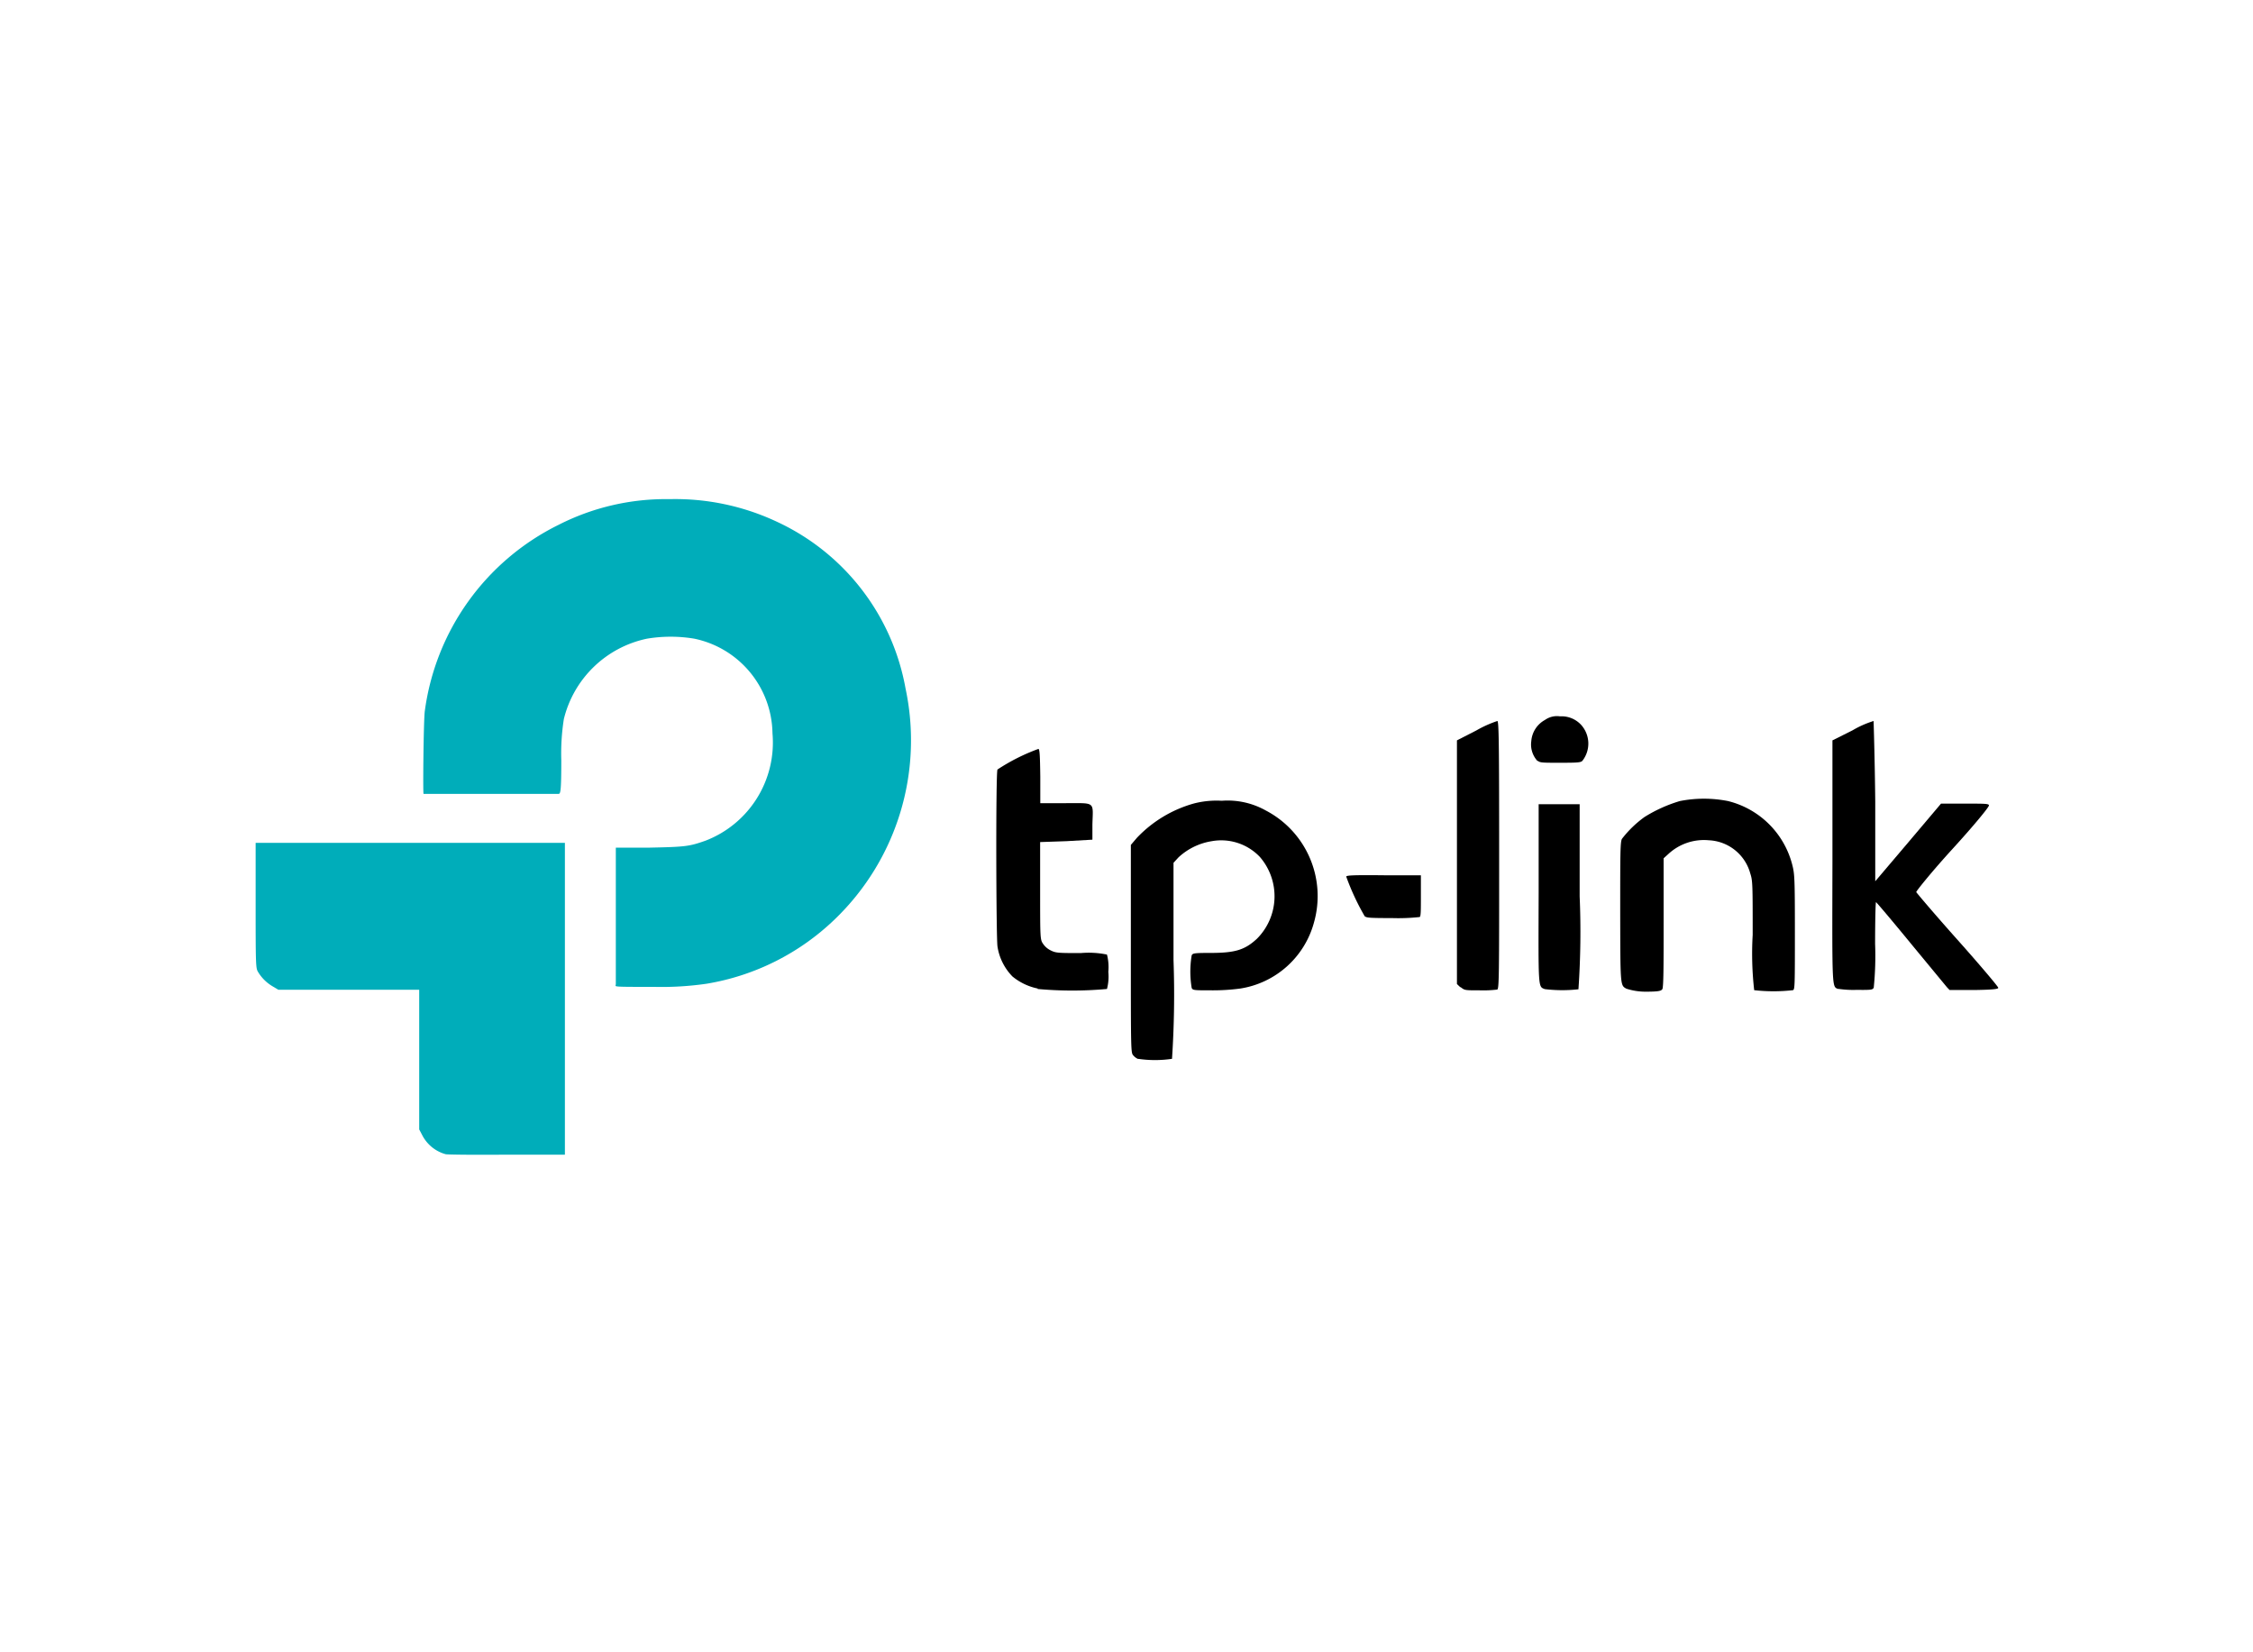 <svg id="Layer_1" data-name="Layer 1" xmlns="http://www.w3.org/2000/svg" viewBox="0 0 150 110"><defs><style>.cls-1{fill:#00adba;}</style></defs><g id="g3777"><path id="path3775" class="cls-1" d="M29.67,76.84a2.5,2.5,0,0,1-1.57-1.29l-.19-.36,0-4.65,0-4.65-4.69,0-4.69,0-.37-.22a2.76,2.76,0,0,1-1-1c-.13-.23-.14-.58-.14-4.34V56.11H37.61V76.87H33.76C31.64,76.89,29.8,76.87,29.67,76.84Z"/><path id="path3761" class="cls-1" d="M41,65.52c0-.06,0-2.13,0-4.6l0-4.49,2.28,0c2.36-.05,2.61-.08,3.71-.47a7,7,0,0,0,4.44-7.14,6.53,6.53,0,0,0-5.2-6.3,9.58,9.58,0,0,0-3.16,0,7.22,7.22,0,0,0-5.53,5.35,14.81,14.81,0,0,0-.17,2.75c0,2-.05,2.22-.17,2.23-.73,0-8.95,0-9,0s0-4.86.08-5.49a16.22,16.22,0,0,1,8.91-12.42,15.72,15.72,0,0,1,7.39-1.71,15.92,15.92,0,0,1,7.22,1.54,15.18,15.18,0,0,1,8.49,11.07,16.53,16.53,0,0,1-4.71,15.36,16.09,16.09,0,0,1-8.53,4.29,20.89,20.89,0,0,1-3.49.21c-2.11,0-2.55,0-2.58-.07Z"/></g><g id="g3781"><path id="path3773" d="M75.77,70.5a.87.87,0,0,1-.32-.24c-.16-.18-.16-.29-.16-7.1V56.25l.4-.47a8.3,8.3,0,0,1,3.8-2.29,6,6,0,0,1,1.85-.18,5.19,5.19,0,0,1,2.92.64,6.43,6.43,0,0,1,3.22,7.47,6.05,6.05,0,0,1-4.9,4.39,13.7,13.7,0,0,1-1.93.12c-1.13,0-1.24,0-1.31-.16a6.59,6.59,0,0,1,0-2.17c.07-.14.17-.16,1.26-.16,1.63,0,2.28-.2,3.08-.94a4,4,0,0,0,.2-5.45A3.55,3.55,0,0,0,80.68,56a4.23,4.23,0,0,0-2.22,1.08l-.33.36v6.48a64.79,64.79,0,0,1-.1,6.57,7.72,7.72,0,0,1-2.26,0Z"/><path id="path3771" d="M69.09,65.81a3.87,3.87,0,0,1-1.68-.8,3.64,3.64,0,0,1-1-2c-.09-.61-.12-11.56,0-11.78a13.09,13.09,0,0,1,2.72-1.37c.09,0,.11.4.13,1.83l0,1.78,1.71,0c2,0,1.8-.13,1.76,1.43l0,1L71,56l-1.75.06s0,1.47,0,3.24c0,3.07,0,3.25.18,3.51a1.3,1.3,0,0,0,.52.46c.34.17.46.18,2,.18a6,6,0,0,1,1.75.1,3.34,3.34,0,0,1,.09,1.15,3.26,3.26,0,0,1-.09,1.14,25.49,25.49,0,0,1-4.62,0Z"/><path id="path3769" d="M97.22,65.72,97,65.51V49.29l1.29-.66a7.66,7.66,0,0,1,1.4-.63c.1,0,.12,1.45.12,8.94,0,8,0,8.9-.13,8.94a7.83,7.83,0,0,1-1.16.05c-1,0-1,0-1.27-.21Z"/><path id="path3767" d="M102.85,65.85c-.45-.18-.43.05-.41-6.38l0-5.93h2.73l0,6.13a55.69,55.69,0,0,1-.08,6.19A9.67,9.67,0,0,1,102.85,65.85Z"/><path id="path3765" d="M108.28,65.82c-.41-.23-.4-.16-.41-5.13,0-3.86,0-4.67.12-4.85a7.21,7.21,0,0,1,1.5-1.45,9.57,9.57,0,0,1,2.35-1.06,8.26,8.26,0,0,1,3.21,0,5.87,5.87,0,0,1,4.28,4.26c.15.59.17.89.17,4.45s0,3.84-.13,3.88a11.52,11.52,0,0,1-2.58,0,21.55,21.55,0,0,1-.1-3.68c0-3.34,0-3.61-.16-4.09a3,3,0,0,0-2.76-2.21,3.48,3.48,0,0,0-2.7.92l-.31.28v4.28c0,2.8,0,4.34-.09,4.44s-.17.16-1.14.16A4.16,4.16,0,0,1,108.28,65.82Z"/><path id="path3763" d="M122.41,65.85c-.45-.18-.43.24-.41-8.51l0-8.05,1.34-.67a6.57,6.57,0,0,1,1.4-.62s.08,2.45.11,5.37l0,5.3,2.19-2.58,2.19-2.59h1.59c1.33,0,1.6,0,1.6.12S131.38,55,130,56.51s-2.44,2.83-2.42,2.88,1.24,1.49,2.74,3.17,2.72,3.13,2.72,3.2-.18.13-1.61.15l-1.63,0-.18-.19-2.42-2.93c-1.23-1.5-2.27-2.73-2.3-2.73s-.06,1.24-.06,2.77a21,21,0,0,1-.09,2.92c-.07.15-.17.16-1.14.15a6.82,6.82,0,0,1-1.23-.07Z"/><path id="path3759" d="M90.86,61a16.06,16.06,0,0,1-1.23-2.64c0-.09.54-.11,2.51-.09l2.46,0,0,1.36c0,1,0,1.37-.08,1.42a13.22,13.22,0,0,1-1.84.07C91.16,61.12,91,61.1,90.86,61Z"/><path id="path2987" d="M102.36,50.66a1.62,1.62,0,0,1-.41-1.32,1.76,1.76,0,0,1,.91-1.41,1.38,1.38,0,0,1,1-.24,1.77,1.77,0,0,1,1.42.58,1.86,1.86,0,0,1,.08,2.37c-.1.12-.28.14-1.45.14s-1.37,0-1.51-.12Z"/></g></svg>
